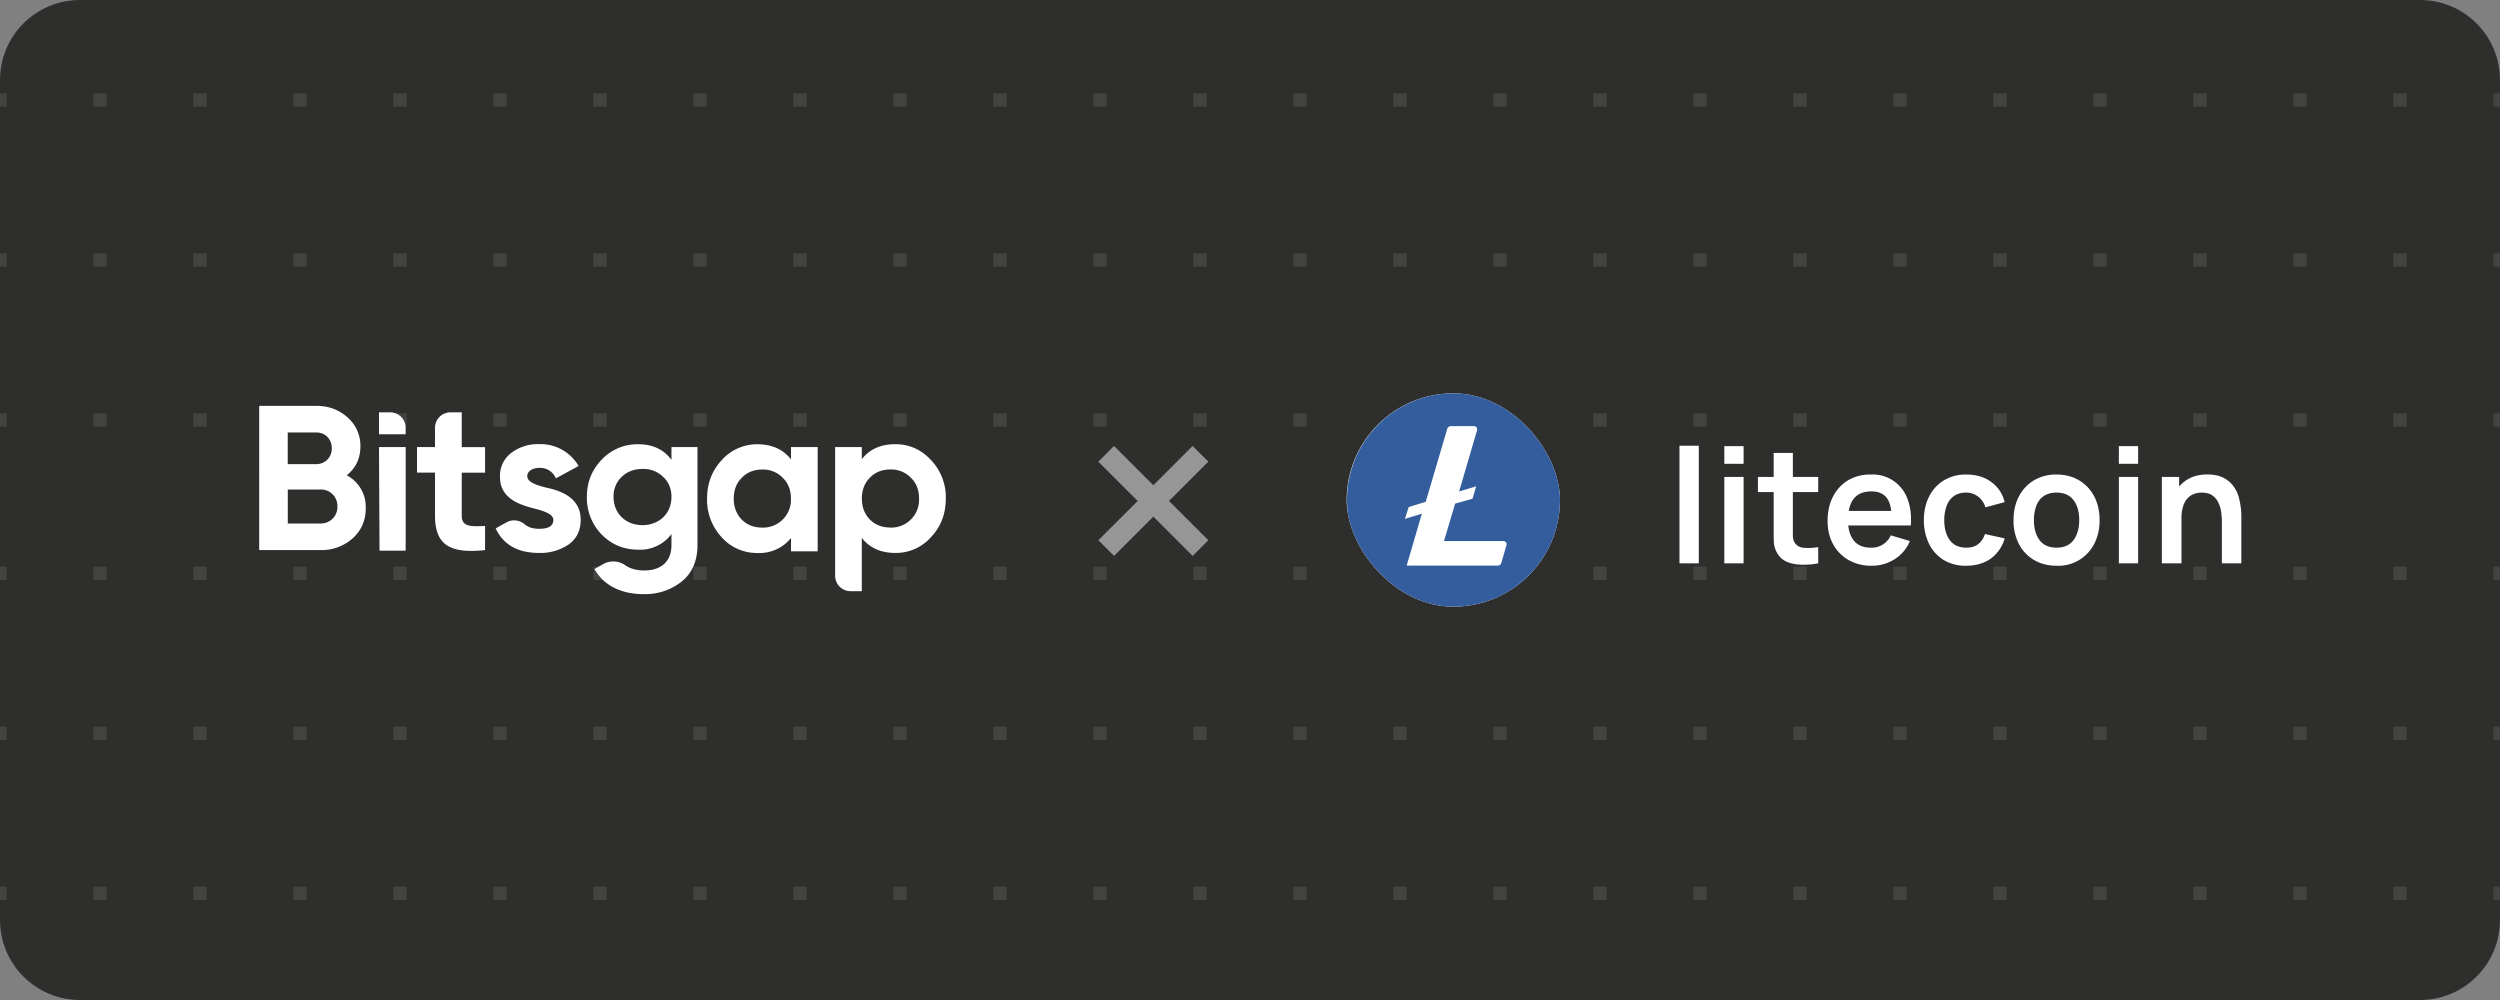 <svg fill="none" xmlns="http://www.w3.org/2000/svg" viewBox="0 0 375 150"><rect x="0" y="0" width="375" height="150" fill="#808080" stroke="none"/><g clip-path="url(#a)"><path d="M0 12A12 12 0 0 1 12 0h351a12 12 0 0 1 12 12v126a12 12 0 0 1-12 12H12a12 12 0 0 1-12-12V12Z" fill="#2E2E2D"/><path d="M-329 14h-2v2h2v-2ZM-314 14h-2v2h2v-2ZM-301 14h2v2h-2v-2ZM-284 14h-2v2h2v-2ZM-271 14h2v2h-2v-2ZM-254 14h-2v2h2v-2ZM-241 14h2v2h-2v-2ZM-224 14h-2v2h2v-2ZM-211 14h2v2h-2v-2ZM-194 14h-2v2h2v-2ZM-181 14h2v2h-2v-2ZM-164 14h-2v2h2v-2ZM-151 14h2v2h-2v-2ZM-134 14h-2v2h2v-2ZM-121 14h2v2h-2v-2ZM-104 14h-2v2h2v-2ZM-91 14h2v2h-2v-2ZM-74 14h-2v2h2v-2ZM-61 14h2v2h-2v-2ZM-44 14h-2v2h2v-2ZM-31 14h2v2h-2v-2ZM-14 14h-2v2h2v-2ZM-1 14h2v2h-2v-2ZM16 14h-2v2h2v-2ZM29 14h2v2h-2v-2ZM46 14h-2v2h2v-2ZM59 14h2v2h-2v-2ZM76 14h-2v2h2v-2ZM89 14h2v2h-2v-2ZM106 14h-2v2h2v-2ZM119 14h2v2h-2v-2ZM136 14h-2v2h2v-2ZM149 14h2v2h-2v-2ZM166 14h-2v2h2v-2ZM179 14h2v2h-2v-2ZM196 14h-2v2h2v-2ZM209 14h2v2h-2v-2ZM226 14h-2v2h2v-2ZM239 14h2v2h-2v-2ZM256 14h-2v2h2v-2ZM269 14h2v2h-2v-2ZM286 14h-2v2h2v-2ZM299 14h2v2h-2v-2ZM316 14h-2v2h2v-2ZM329 14h2v2h-2v-2ZM346 14h-2v2h2v-2ZM359 14h2v2h-2v-2ZM376 14h-2v2h2v-2ZM389 14h2v2h-2v-2ZM406 14h-2v2h2v-2ZM419 14h2v2h-2v-2ZM436 14h-2v2h2v-2ZM449 14h2v2h-2v-2ZM466 14h-2v2h2v-2ZM479 14h2v2h-2v-2ZM496 14h-2v2h2v-2ZM509 14h2v2h-2v-2ZM526 14h-2v2h2v-2ZM539 14h2v2h-2v-2ZM556 14h-2v2h2v-2ZM569 14h2v2h-2v-2ZM586 14h-2v2h2v-2ZM599 14h2v2h-2v-2ZM616 14h-2v2h2v-2ZM629 14h2v2h-2v-2ZM646 14h-2v2h2v-2ZM659 14h2v2h-2v-2ZM676 14h-2v2h2v-2ZM689 14h2v2h-2v-2ZM706 14h-2v2h2v-2ZM-329 38h-2v2h2v-2ZM-314 38h-2v2h2v-2ZM-301 38h2v2h-2v-2ZM-284 38h-2v2h2v-2ZM-271 38h2v2h-2v-2ZM-254 38h-2v2h2v-2ZM-241 38h2v2h-2v-2ZM-224 38h-2v2h2v-2ZM-211 38h2v2h-2v-2ZM-194 38h-2v2h2v-2ZM-181 38h2v2h-2v-2ZM-164 38h-2v2h2v-2ZM-151 38h2v2h-2v-2ZM-134 38h-2v2h2v-2ZM-121 38h2v2h-2v-2ZM-104 38h-2v2h2v-2ZM-91 38h2v2h-2v-2ZM-74 38h-2v2h2v-2ZM-61 38h2v2h-2v-2ZM-44 38h-2v2h2v-2ZM-31 38h2v2h-2v-2ZM-14 38h-2v2h2v-2ZM-1 38h2v2h-2v-2ZM16 38h-2v2h2v-2ZM29 38h2v2h-2v-2ZM46 38h-2v2h2v-2ZM59 38h2v2h-2v-2ZM76 38h-2v2h2v-2ZM89 38h2v2h-2v-2ZM106 38h-2v2h2v-2ZM119 38h2v2h-2v-2ZM136 38h-2v2h2v-2ZM149 38h2v2h-2v-2ZM166 38h-2v2h2v-2ZM179 38h2v2h-2v-2ZM196 38h-2v2h2v-2ZM209 38h2v2h-2v-2ZM226 38h-2v2h2v-2ZM239 38h2v2h-2v-2ZM256 38h-2v2h2v-2ZM269 38h2v2h-2v-2ZM286 38h-2v2h2v-2ZM299 38h2v2h-2v-2ZM316 38h-2v2h2v-2ZM329 38h2v2h-2v-2ZM346 38h-2v2h2v-2ZM359 38h2v2h-2v-2ZM376 38h-2v2h2v-2ZM389 38h2v2h-2v-2ZM406 38h-2v2h2v-2ZM419 38h2v2h-2v-2ZM436 38h-2v2h2v-2ZM449 38h2v2h-2v-2ZM466 38h-2v2h2v-2ZM479 38h2v2h-2v-2ZM496 38h-2v2h2v-2ZM509 38h2v2h-2v-2ZM526 38h-2v2h2v-2ZM539 38h2v2h-2v-2ZM556 38h-2v2h2v-2ZM569 38h2v2h-2v-2ZM586 38h-2v2h2v-2ZM599 38h2v2h-2v-2ZM616 38h-2v2h2v-2ZM629 38h2v2h-2v-2ZM646 38h-2v2h2v-2ZM659 38h2v2h-2v-2ZM676 38h-2v2h2v-2ZM689 38h2v2h-2v-2ZM706 38h-2v2h2v-2ZM-331 62h2v2h-2v-2ZM-316 62h2v2h-2v-2ZM-299 62h-2v2h2v-2ZM-286 62h2v2h-2v-2ZM-269 62h-2v2h2v-2ZM-256 62h2v2h-2v-2ZM-239 62h-2v2h2v-2ZM-226 62h2v2h-2v-2ZM-209 62h-2v2h2v-2ZM-196 62h2v2h-2v-2ZM-179 62h-2v2h2v-2ZM-166 62h2v2h-2v-2ZM-149 62h-2v2h2v-2ZM-136 62h2v2h-2v-2ZM-119 62h-2v2h2v-2ZM-106 62h2v2h-2v-2ZM-89 62h-2v2h2v-2ZM-76 62h2v2h-2v-2ZM-59 62h-2v2h2v-2ZM-46 62h2v2h-2v-2ZM-29 62h-2v2h2v-2ZM-16 62h2v2h-2v-2ZM1 62h-2v2h2v-2ZM14 62h2v2h-2v-2ZM31 62h-2v2h2v-2ZM44 62h2v2h-2v-2ZM61 62h-2v2h2v-2ZM74 62h2v2h-2v-2ZM91 62h-2v2h2v-2ZM104 62h2v2h-2v-2ZM121 62h-2v2h2v-2ZM134 62h2v2h-2v-2ZM151 62h-2v2h2v-2ZM164 62h2v2h-2v-2ZM181 62h-2v2h2v-2ZM194 62h2v2h-2v-2ZM211 62h-2v2h2v-2ZM224 62h2v2h-2v-2ZM241 62h-2v2h2v-2ZM254 62h2v2h-2v-2ZM271 62h-2v2h2v-2ZM284 62h2v2h-2v-2ZM301 62h-2v2h2v-2ZM314 62h2v2h-2v-2ZM331 62h-2v2h2v-2ZM344 62h2v2h-2v-2ZM361 62h-2v2h2v-2ZM374 62h2v2h-2v-2ZM391 62h-2v2h2v-2ZM404 62h2v2h-2v-2ZM421 62h-2v2h2v-2ZM434 62h2v2h-2v-2ZM451 62h-2v2h2v-2ZM464 62h2v2h-2v-2ZM481 62h-2v2h2v-2ZM494 62h2v2h-2v-2ZM511 62h-2v2h2v-2ZM524 62h2v2h-2v-2ZM541 62h-2v2h2v-2ZM554 62h2v2h-2v-2ZM571 62h-2v2h2v-2ZM584 62h2v2h-2v-2ZM601 62h-2v2h2v-2ZM614 62h2v2h-2v-2ZM631 62h-2v2h2v-2ZM644 62h2v2h-2v-2ZM661 62h-2v2h2v-2ZM674 62h2v2h-2v-2ZM691 62h-2v2h2v-2ZM704 62h2v2h-2v-2ZM-329 85h-2v2h2v-2ZM-314 85h-2v2h2v-2ZM-301 85h2v2h-2v-2ZM-284 85h-2v2h2v-2ZM-271 85h2v2h-2v-2ZM-254 85h-2v2h2v-2ZM-241 85h2v2h-2v-2ZM-224 85h-2v2h2v-2ZM-211 85h2v2h-2v-2ZM-194 85h-2v2h2v-2ZM-181 85h2v2h-2v-2ZM-164 85h-2v2h2v-2ZM-151 85h2v2h-2v-2ZM-134 85h-2v2h2v-2ZM-121 85h2v2h-2v-2ZM-104 85h-2v2h2v-2ZM-91 85h2v2h-2v-2ZM-74 85h-2v2h2v-2ZM-61 85h2v2h-2v-2ZM-44 85h-2v2h2v-2ZM-31 85h2v2h-2v-2ZM-14 85h-2v2h2v-2ZM-1 85h2v2h-2v-2ZM16 85h-2v2h2v-2ZM29 85h2v2h-2v-2ZM46 85h-2v2h2v-2ZM59 85h2v2h-2v-2ZM76 85h-2v2h2v-2ZM89 85h2v2h-2v-2ZM106 85h-2v2h2v-2ZM119 85h2v2h-2v-2ZM136 85h-2v2h2v-2ZM149 85h2v2h-2v-2ZM166 85h-2v2h2v-2ZM179 85h2v2h-2v-2ZM196 85h-2v2h2v-2ZM209 85h2v2h-2v-2ZM226 85h-2v2h2v-2ZM239 85h2v2h-2v-2ZM256 85h-2v2h2v-2ZM269 85h2v2h-2v-2ZM286 85h-2v2h2v-2ZM299 85h2v2h-2v-2ZM316 85h-2v2h2v-2ZM329 85h2v2h-2v-2ZM346 85h-2v2h2v-2ZM359 85h2v2h-2v-2ZM376 85h-2v2h2v-2ZM389 85h2v2h-2v-2ZM406 85h-2v2h2v-2ZM419 85h2v2h-2v-2ZM436 85h-2v2h2v-2ZM449 85h2v2h-2v-2ZM466 85h-2v2h2v-2ZM479 85h2v2h-2v-2ZM496 85h-2v2h2v-2ZM509 85h2v2h-2v-2ZM526 85h-2v2h2v-2ZM539 85h2v2h-2v-2ZM556 85h-2v2h2v-2ZM569 85h2v2h-2v-2ZM586 85h-2v2h2v-2ZM599 85h2v2h-2v-2ZM616 85h-2v2h2v-2ZM629 85h2v2h-2v-2ZM646 85h-2v2h2v-2ZM659 85h2v2h-2v-2ZM676 85h-2v2h2v-2ZM689 85h2v2h-2v-2ZM706 85h-2v2h2v-2ZM-331 109h2v2h-2v-2ZM-316 109h2v2h-2v-2ZM-299 109h-2v2h2v-2ZM-286 109h2v2h-2v-2ZM-269 109h-2v2h2v-2ZM-256 109h2v2h-2v-2ZM-239 109h-2v2h2v-2ZM-226 109h2v2h-2v-2ZM-209 109h-2v2h2v-2ZM-196 109h2v2h-2v-2ZM-179 109h-2v2h2v-2ZM-166 109h2v2h-2v-2ZM-149 109h-2v2h2v-2ZM-136 109h2v2h-2v-2ZM-119 109h-2v2h2v-2ZM-106 109h2v2h-2v-2ZM-89 109h-2v2h2v-2ZM-76 109h2v2h-2v-2ZM-59 109h-2v2h2v-2ZM-46 109h2v2h-2v-2ZM-29 109h-2v2h2v-2ZM-16 109h2v2h-2v-2ZM1 109h-2v2h2v-2ZM14 109h2v2h-2v-2ZM31 109h-2v2h2v-2ZM44 109h2v2h-2v-2ZM61 109h-2v2h2v-2ZM74 109h2v2h-2v-2ZM91 109h-2v2h2v-2ZM104 109h2v2h-2v-2ZM121 109h-2v2h2v-2ZM134 109h2v2h-2v-2ZM151 109h-2v2h2v-2ZM164 109h2v2h-2v-2ZM181 109h-2v2h2v-2ZM194 109h2v2h-2v-2ZM211 109h-2v2h2v-2ZM224 109h2v2h-2v-2ZM241 109h-2v2h2v-2ZM254 109h2v2h-2v-2ZM271 109h-2v2h2v-2ZM284 109h2v2h-2v-2ZM301 109h-2v2h2v-2ZM314 109h2v2h-2v-2ZM331 109h-2v2h2v-2ZM344 109h2v2h-2v-2ZM361 109h-2v2h2v-2ZM374 109h2v2h-2v-2ZM391 109h-2v2h2v-2ZM404 109h2v2h-2v-2ZM421 109h-2v2h2v-2ZM434 109h2v2h-2v-2ZM451 109h-2v2h2v-2ZM464 109h2v2h-2v-2ZM481 109h-2v2h2v-2ZM494 109h2v2h-2v-2ZM511 109h-2v2h2v-2ZM524 109h2v2h-2v-2ZM541 109h-2v2h2v-2ZM554 109h2v2h-2v-2ZM571 109h-2v2h2v-2ZM584 109h2v2h-2v-2ZM601 109h-2v2h2v-2ZM614 109h2v2h-2v-2ZM631 109h-2v2h2v-2ZM644 109h2v2h-2v-2ZM661 109h-2v2h2v-2ZM674 109h2v2h-2v-2ZM691 109h-2v2h2v-2ZM704 109h2v2h-2v-2ZM-329 133h-2v2h2v-2ZM-314 133h-2v2h2v-2ZM-301 133h2v2h-2v-2ZM-284 133h-2v2h2v-2ZM-271 133h2v2h-2v-2ZM-254 133h-2v2h2v-2ZM-241 133h2v2h-2v-2ZM-224 133h-2v2h2v-2ZM-211 133h2v2h-2v-2ZM-194 133h-2v2h2v-2ZM-181 133h2v2h-2v-2ZM-164 133h-2v2h2v-2ZM-151 133h2v2h-2v-2ZM-134 133h-2v2h2v-2ZM-121 133h2v2h-2v-2ZM-104 133h-2v2h2v-2ZM-91 133h2v2h-2v-2ZM-74 133h-2v2h2v-2ZM-61 133h2v2h-2v-2ZM-44 133h-2v2h2v-2ZM-31 133h2v2h-2v-2ZM-14 133h-2v2h2v-2ZM-1 133h2v2h-2v-2ZM16 133h-2v2h2v-2ZM29 133h2v2h-2v-2ZM46 133h-2v2h2v-2ZM59 133h2v2h-2v-2ZM76 133h-2v2h2v-2ZM89 133h2v2h-2v-2ZM106 133h-2v2h2v-2ZM119 133h2v2h-2v-2ZM136 133h-2v2h2v-2ZM149 133h2v2h-2v-2ZM166 133h-2v2h2v-2ZM179 133h2v2h-2v-2ZM196 133h-2v2h2v-2ZM209 133h2v2h-2v-2ZM226 133h-2v2h2v-2ZM239 133h2v2h-2v-2ZM256 133h-2v2h2v-2ZM269 133h2v2h-2v-2ZM286 133h-2v2h2v-2ZM299 133h2v2h-2v-2ZM316 133h-2v2h2v-2ZM329 133h2v2h-2v-2ZM346 133h-2v2h2v-2ZM359 133h2v2h-2v-2ZM376 133h-2v2h2v-2ZM389 133h2v2h-2v-2ZM406 133h-2v2h2v-2ZM419 133h2v2h-2v-2ZM436 133h-2v2h2v-2ZM449 133h2v2h-2v-2ZM466 133h-2v2h2v-2ZM479 133h2v2h-2v-2ZM496 133h-2v2h2v-2ZM509 133h2v2h-2v-2ZM526 133h-2v2h2v-2ZM539 133h2v2h-2v-2ZM556 133h-2v2h2v-2ZM569 133h2v2h-2v-2ZM586 133h-2v2h2v-2ZM599 133h2v2h-2v-2ZM616 133h-2v2h2v-2ZM629 133h2v2h-2v-2ZM646 133h-2v2h2v-2ZM659 133h2v2h-2v-2ZM676 133h-2v2h2v-2ZM689 133h2v2h-2v-2ZM706 133h-2v2h2v-2Z" fill="#434342"/><path fill-rule="evenodd" clip-rule="evenodd" d="M54.86 76.24c0 1.82-.65 3.33-1.95 4.5a6.94 6.94 0 0 1-4.81 1.77h-9.22V60.88h8.57c1.86 0 3.41.59 4.68 1.73a5.61 5.61 0 0 1 1.93 4.36c0 1.79-.69 3.24-2.05 4.32a5.36 5.36 0 0 1 2.85 4.95Zm-11.7-11.37v4.75h4.29a2.3 2.3 0 0 0 2.32-2.37c0-1.36-.96-2.38-2.32-2.38h-4.28Zm4.94 13.65a2.46 2.46 0 0 0 2.51-2.56 2.45 2.45 0 0 0-2.51-2.53h-4.93v5.1h4.93ZM60.8 82.6h-3.87l-.08-15.54h4V82.5l-.04.1ZM56.85 65.14v-3.29h1.67a2.32 2.32 0 0 1 2.33 2.32v.97h-4ZM81.92 73.14c2.26.47 5.2 1.55 5.18 4.85 0 1.58-.6 2.81-1.8 3.68a7.53 7.53 0 0 1-4.44 1.27c-3.2 0-5.37-1.24-6.51-3.68l1.64-.92a2.4 2.4 0 0 1 2.71.31c.54.45 1.25.67 2.16.67 1.43 0 2.14-.43 2.14-1.33 0-.83-1.24-1.3-2.82-1.7-2.3-.58-5.18-1.54-5.18-4.75a4.3 4.3 0 0 1 1.67-3.59 6.62 6.62 0 0 1 4.22-1.33 6.6 6.6 0 0 1 5.9 3.28l-3.41 1.85a2.56 2.56 0 0 0-2.49-1.57c-1.02 0-1.8.5-1.8 1.26 0 .84 1.24 1.3 2.83 1.7ZM100.72 67.06h3.9v14.7c0 2.39-.8 4.21-2.38 5.48a8.82 8.82 0 0 1-5.71 1.88c-3.35 0-5.99-1.3-7.36-3.77l1.29-.73a3.12 3.12 0 0 1 3.33.17c.75.52 1.7.78 2.86.78 2.52 0 4.07-1.36 4.07-3.8V80.1a5.82 5.82 0 0 1-4.97 2.35c-2.2 0-4.03-.77-5.52-2.29a7.92 7.92 0 0 1-2.2-5.62c0-2.2.74-4.05 2.23-5.6a7.33 7.33 0 0 1 5.5-2.3c2.13 0 3.78.76 4.96 2.34v-1.92Zm-1.24 4.48a4.2 4.2 0 0 0-3.1-1.2c-1.28 0-2.3.4-3.14 1.2a4 4 0 0 0-1.21 3c0 2.47 1.83 4.23 4.34 4.23 2.52 0 4.35-1.76 4.35-4.23 0-1.2-.4-2.22-1.24-3ZM118.65 67.06h4V82.7h-4V80.7a6.09 6.09 0 0 1-5.06 2.25 7.06 7.06 0 0 1-5.33-2.35 8.26 8.26 0 0 1-2.2-5.8c0-2.29.74-4.2 2.2-5.78a7.09 7.09 0 0 1 5.33-2.38c2.17 0 3.85.74 5.06 2.26v-1.83Zm-4.31 12.08a4.18 4.18 0 0 0 4.3-4.35c0-1.27-.4-2.32-1.23-3.12a4.08 4.08 0 0 0-3.07-1.24c-1.24 0-2.27.4-3.07 1.24-.81.8-1.21 1.85-1.21 3.12 0 1.26.4 2.31 1.2 3.15.81.8 1.84 1.2 3.08 1.2ZM139.64 69a8.08 8.08 0 0 1 2.23 5.78c0 2.29-.74 4.23-2.23 5.8a7.01 7.01 0 0 1-5.34 2.36c-2.17 0-3.85-.75-5.03-2.26v8h-1.68a2.32 2.32 0 0 1-2.32-2.31V67.06h4v1.82c1.18-1.51 2.86-2.25 5.03-2.25 2.08 0 3.88.8 5.34 2.37Zm-6.08 10.14a4.18 4.18 0 0 0 4.3-4.36c0-1.27-.4-2.32-1.23-3.12a4.08 4.08 0 0 0-3.07-1.24c-1.25 0-2.27.4-3.08 1.24-.8.8-1.2 1.85-1.2 3.12s.4 2.32 1.2 3.15c.81.8 1.83 1.2 3.08 1.2ZM69.26 61.85h-1.68a2.32 2.32 0 0 0-2.33 2.31v2.9h-2.7v3.83h2.7v6.42c0 4.24 2.02 5.81 7.51 5.2v-3.62c-2.3.12-3.5.1-3.5-1.58V70.9h3.5v-3.83h-3.5v-5.21Z" fill="#fff"/><path d="m181.25 69.25-2.36-2.36-5.89 5.9-5.9-5.9-2.35 2.36 5.9 5.9-5.9 5.88 2.36 2.36 5.89-5.9 5.9 5.9 2.35-2.36-5.9-5.89 5.9-5.89Z" fill="#969696"/><g clip-path="url(#b)"><path d="M218 91a16 16 0 1 0 0-32 16 16 0 0 0 0 32Z" fill="#fff"/><path d="M218 59a16 16 0 1 0 .1 0h-.1Zm.27 16.54-1.67 5.62h8.92a.45.45 0 0 1 .42.26c.03.06.04.11.04.17v.15l-.77 2.67a.57.57 0 0 1-.59.43H211l2.28-7.79-2.55.78.58-1.78 2.55-.78 3.22-10.92a.59.59 0 0 1 .58-.43h3.45a.45.45 0 0 1 .42.26c.03.06.04.11.04.17v.15l-2.7 9.22 2.55-.77-.54 1.86-2.6.73Z" fill="#345D9D"/></g><path d="M251.92 84.5V66.86h2.9V84.5h-2.9Zm6.73-14.93v-2.65h2.89v2.65h-2.9Zm0 14.93V71.54h2.89V84.5h-2.9Zm14.08 0c-.86.16-1.7.23-2.52.2a5.78 5.78 0 0 1-2.2-.44 3.04 3.04 0 0 1-1.47-1.36 3.86 3.86 0 0 1-.47-1.71c-.02-.59-.02-1.25-.02-1.98V67.94h2.88V80.41c.02.39.1.71.26.96.29.48.75.75 1.38.8.63.06 1.35.03 2.16-.1v2.43Zm-9.04-10.7v-2.26h9.04v2.27h-9.04Zm17.06 11.06a6.83 6.83 0 0 1-3.45-.85 6.07 6.07 0 0 1-2.33-2.37c-.55-1-.83-2.16-.83-3.48 0-1.41.27-2.64.82-3.68a5.96 5.96 0 0 1 2.26-2.44 6.44 6.44 0 0 1 3.36-.86 5.54 5.54 0 0 1 5.52 3.6c.46 1.14.63 2.5.52 4.04h-2.87v-1.05c0-1.41-.25-2.44-.74-3.09-.49-.64-1.26-.97-2.3-.97-1.19 0-2.07.37-2.65 1.1-.57.73-.86 1.8-.86 3.21 0 1.31.29 2.33.86 3.05.58.72 1.42 1.08 2.52 1.08a3.12 3.12 0 0 0 3.04-1.85l2.86.86a5.79 5.79 0 0 1-2.3 2.73 6.3 6.3 0 0 1-3.43.97Zm-4.46-6.04v-2.18h8.91v2.18h-8.91Zm18.63 6.04a6.3 6.3 0 0 1-3.42-.89 5.91 5.91 0 0 1-2.17-2.45 8.1 8.1 0 0 1-.75-3.5c0-1.33.27-2.5.78-3.53a5.89 5.89 0 0 1 2.2-2.42 6.3 6.3 0 0 1 3.4-.89c1.47 0 2.72.37 3.73 1.12a5.07 5.07 0 0 1 2 3.02l-2.87.78c-.23-.7-.6-1.24-1.12-1.62a2.87 2.87 0 0 0-1.77-.59c-.76 0-1.38.18-1.87.54-.48.35-.84.84-1.07 1.47a6.07 6.07 0 0 0-.35 2.12c0 1.23.27 2.23.82 2.99.56.76 1.38 1.14 2.47 1.14.76 0 1.37-.18 1.8-.53.45-.35.8-.86 1.01-1.52l2.96.66a5.6 5.6 0 0 1-2.1 3.04c-1 .7-2.23 1.06-3.68 1.06Zm13.55 0c-1.3 0-2.42-.3-3.4-.88a6.02 6.02 0 0 1-2.25-2.4 7.69 7.69 0 0 1-.79-3.56c0-1.36.27-2.55.82-3.58a6.02 6.02 0 0 1 2.26-2.4 6.44 6.44 0 0 1 3.36-.86c1.3 0 2.44.3 3.41.88a6 6 0 0 1 2.26 2.42c.53 1.02.8 2.2.8 3.54 0 1.34-.27 2.53-.81 3.56a6.02 6.02 0 0 1-5.66 3.28Zm0-2.71c1.16 0 2.01-.39 2.57-1.15.56-.77.84-1.76.84-2.98 0-1.26-.28-2.26-.85-3-.57-.75-1.42-1.13-2.56-1.13-.77 0-1.41.18-1.92.53-.5.34-.86.83-1.1 1.45a5.9 5.9 0 0 0-.36 2.15c0 1.26.28 2.26.85 3.01.58.75 1.42 1.12 2.53 1.12Zm9.36-12.58v-2.65h2.89v2.65h-2.9Zm0 14.93V71.54h2.89V84.5h-2.9Zm15.45 0v-6.24c0-.4-.03-.86-.09-1.36-.05-.5-.19-.97-.4-1.42a2.7 2.7 0 0 0-.9-1.14c-.4-.3-.95-.45-1.64-.45-.37 0-.73.06-1.09.18a2.5 2.5 0 0 0-.98.63c-.3.28-.52.68-.7 1.2a6 6 0 0 0-.26 1.94l-1.72-.73c0-1.1.21-2.1.64-3a5.1 5.1 0 0 1 1.9-2.14c.82-.53 1.85-.8 3.06-.8.96 0 1.76.16 2.38.48a4.2 4.2 0 0 1 1.49 1.22c.37.5.64 1.03.81 1.59a11.26 11.26 0 0 1 .42 2.8v7.24h-2.92Zm-9 0V71.54h2.59v4.02h.35v8.94h-2.93Z" fill="#fff"/></g><defs><clipPath id="a"><path d="M0 12A12 12 0 0 1 12 0h351a12 12 0 0 1 12 12v126a12 12 0 0 1-12 12H12a12 12 0 0 1-12-12V12Z" fill="#fff"/></clipPath><clipPath id="b"><rect x="202" y="59" width="32" height="32" rx="16" fill="#fff"/></clipPath></defs></svg>